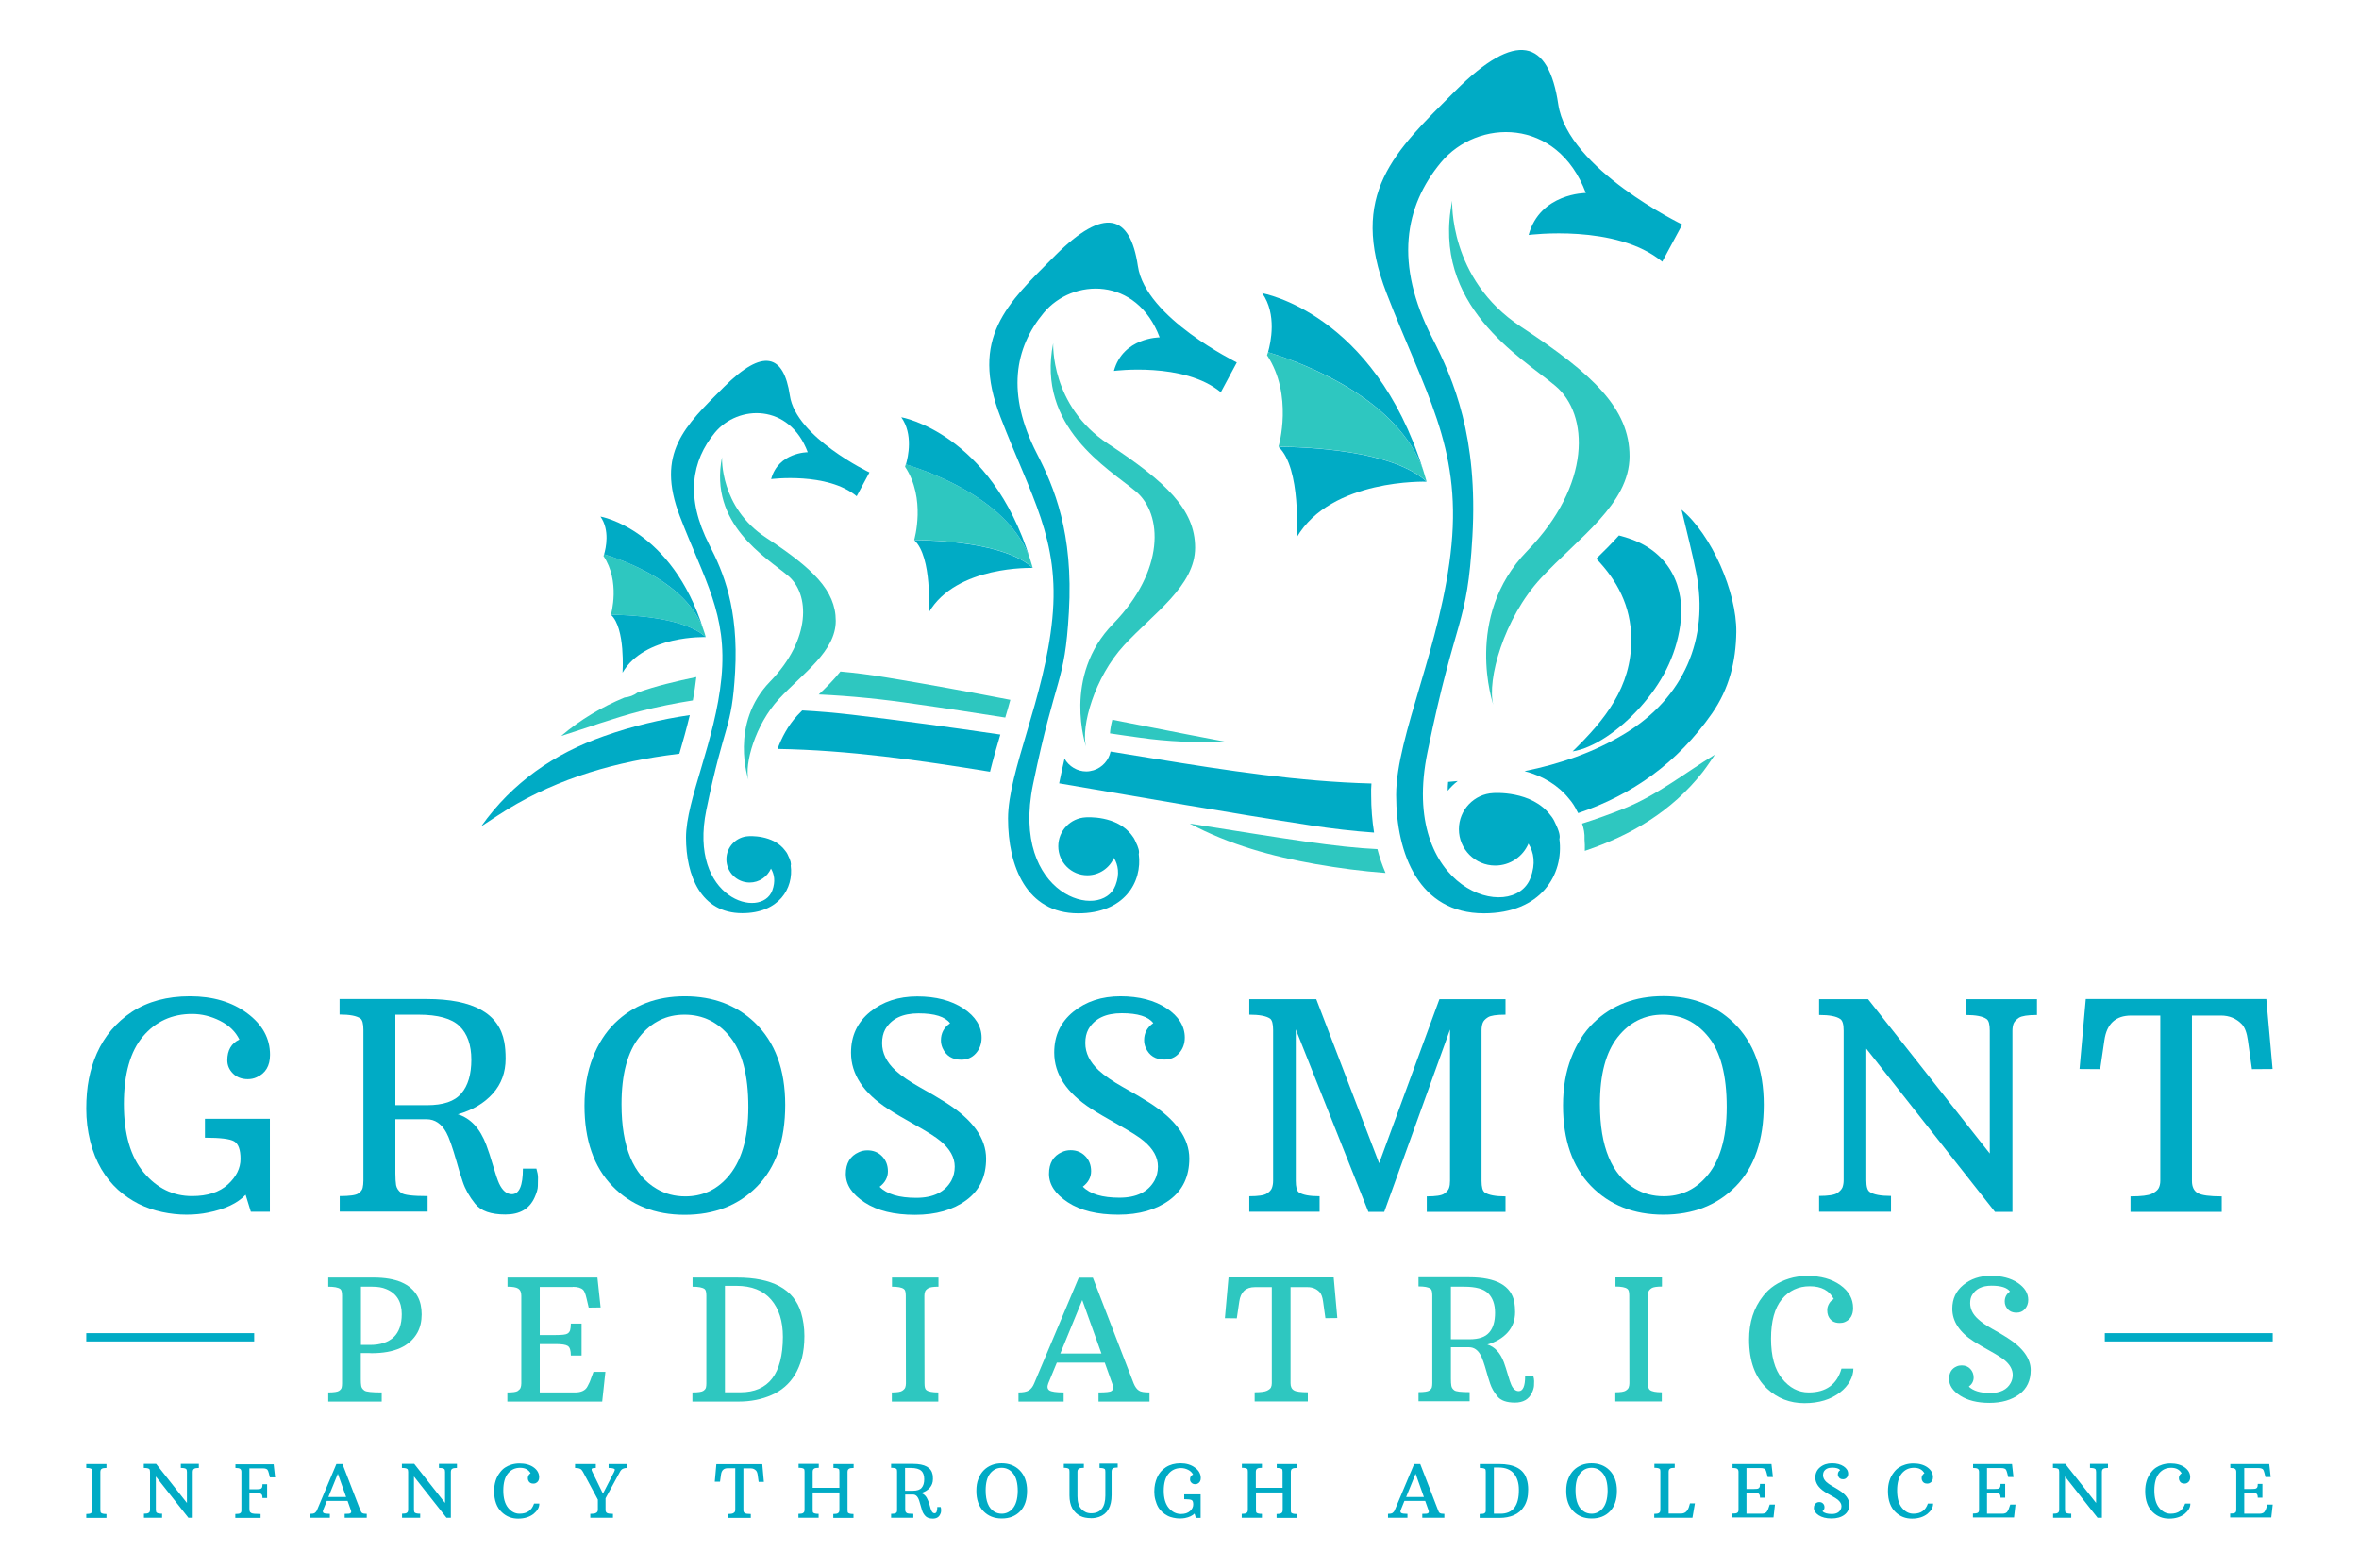 <svg xmlns="http://www.w3.org/2000/svg" xmlns:xlink="http://www.w3.org/1999/xlink" id="Layer_1" x="0px" y="0px" viewBox="0 0 1624.1 1080" style="enable-background:new 0 0 1624.1 1080;" xml:space="preserve"><style type="text/css">	.st0{fill:#00ABC5;}	.st1{fill:#2EC7C0;}</style><g>	<path class="st0" d="M1080.3,550.1c2.2,2.5,4.1,5.5,5.6,8.7c0,0,0.1,0.1,0.1,0.1c0.1,0.3,0.3,0.6,0.5,1  c37.1-12.5,68.4-34.5,92.2-68.7c11.8-17,16.4-35.6,16.7-56c0.3-27.4-17-67-37.7-84.2c3.6,15.3,7.3,29.3,10.1,43.5  c9,45.5-8.8,85.8-48.4,110.2c-21.8,13.4-45.4,21.3-69.8,26.3C1062.3,534.3,1073,540.9,1080.3,550.1z"></path>	<path class="st0" d="M944.2,539.5c-50.1-1.3-99.8-9-149.5-17.1c-10-1.6-20.1-3.3-30.1-4.9c-1.2,5.9-5.6,11-11.7,12.9  c-1.7,0.5-3.4,0.8-5,0.8c-6.2,0-11.9-3.4-15-8.8c-1.2,5.1-2.4,10.7-3.7,17c57.8,9.8,115.6,20.1,173.6,29  c14.4,2.2,28.8,3.9,43.2,4.9c-1.3-8.1-2-16.7-2-25.8C943.9,544.8,944,542.2,944.2,539.5z"></path>	<path class="st0" d="M586.2,492.1c-11.3-1.3-22.6-2.3-33.9-2.9c-1.2,1.2-2.4,2.4-3.5,3.6c-6.3,6.8-10.7,15.3-13.5,22.9  c49,0.8,97.7,7.8,146.3,15.7c2-8.1,4.4-16.6,7.1-25.6C654.6,500.8,620.4,496.1,586.2,492.1z"></path>	<path class="st0" d="M1003.6,537.8c-2.2,0.2-4.4,0.4-6.6,0.6c-0.2,2.1-0.3,4.1-0.3,6.1C998.8,542,1001.1,539.7,1003.6,537.8z"></path>	<path class="st0" d="M415.8,506.9c-34.2,12-63,31.8-84.5,62.1c3.8-2.5,7.6-4.9,11.3-7.4c35.3-23.2,74.5-35.5,116.1-41.4  c3-0.4,6-0.8,9-1.2c2.5-8.5,5-17.4,7.2-26.6C455,495.3,435.3,500,415.8,506.9z"></path>	<path class="st1" d="M458.8,470.9c-6.8,1.7-13.4,3.7-19.9,6c-2.6,2-5.7,3.1-8.9,3.4c-15.7,6.5-30.3,15.1-43.7,26.5  c18-5.7,35.8-12.2,54.1-17c12.2-3.1,24.4-5.6,36.6-7.5c1-5.3,1.8-10.7,2.4-16.1C472.6,467.6,465.7,469.1,458.8,470.9z"></path>	<path class="st1" d="M692.1,494.1c1.2-4,2.4-8.1,3.5-12.2c-28.5-5.5-57.1-10.8-85.8-15.5c-10.4-1.7-20.8-3.1-31.2-4  c-4.5,5.7-9.7,10.9-14.9,15.8c22.2,1,44.5,3.3,66.7,6.6C651.1,487.7,671.6,490.9,692.1,494.1z"></path>	<path class="st1" d="M843.5,510.7c-8.2-1.6-16.4-3.1-24.6-4.7c-17.7-3.4-35.4-6.9-53.1-10.4c-0.9,3.6-1.5,6.8-1.6,9.4  c6.8,1,13.5,2,20.3,2.9C803.9,510.7,823.6,511.5,843.5,510.7z"></path>	<path class="st1" d="M819.1,567.1c27.2,14.5,56.5,22.6,86.7,27.9c16,2.8,32,4.9,48.1,6.1c-2.2-5.1-4.1-10.6-5.6-16.4  C920.1,583.4,887.3,577.9,819.1,567.1z"></path>	<path class="st1" d="M1090.9,578c0.2,2.6,0.3,5.3,0.2,7.9c31.5-10.6,59.6-26.9,81.1-54.2c3.5-4.5,6.6-9.4,8.5-12.1  c-19.9,12.1-39.8,28-62.5,37.1c-9.5,3.8-19.1,7.3-29,10.4C1090.4,570.3,1091.1,574.1,1090.9,578z"></path>	<path class="st0" d="M1099,384.7c14.1,14.8,23.9,32.1,24.1,55.5c0.2,33-18.3,55.6-40.4,77.2c14.1-2.2,31.8-14,46.6-30.5  c14.5-16.2,24.4-34.6,27.5-56.4c3.8-26.8-7.8-49.6-33.2-59c-2.9-1.1-5.9-2-9-2.8C1109.7,374.1,1104.4,379.5,1099,384.7z"></path>	<path class="st0" d="M1073.6,577.7c0.6-1.8,0-5.2-3-11.2c0,0,0,0,0,0c-0.8-1.9-1.8-3.5-2.9-4.8c-13-17.7-39.6-15.6-39.6-15.6v0  c-13.2,0.6-23.7,11.6-23.7,24.9c0,13.8,11.2,25,25,25c10.3,0,19.1-6.2,22.9-15.1c3.7,6.1,5.1,13.8,1.4,23.6  c-11.8,31.5-90.7,9.2-70.9-86.7c19.7-95.9,27.3-85.5,30.9-148.4c3.9-68.3-12.8-107.8-27.6-136.6c-26.3-51.2-19.1-90.7,5.9-120.9  c25-30.2,80.1-31.5,99.8,21c0,0-31.5,0-39.4,28.9c0,0,60.4-7.9,92,18.4l13.8-25.6c0,0-78.8-38.1-85.4-82.8  c-6.6-44.7-28.9-51.2-70.9-9.2s-73.6,70.9-47.3,139.3c26.3,68.3,51.2,105.1,44.7,173.4c-6.6,68.3-38.1,131.4-38.1,172.1  s15.8,81.5,60.4,81.5C1061,628.9,1076.8,602.1,1073.6,577.7z"></path>	<path class="st1" d="M979.8,323.7c-17.4-48.8-80.9-73.1-106.8-81.2c-0.4,1.3-0.7,2.1-0.7,2.1c18.2,27.4,8.1,62.5,7.9,63  c18.2,0.1,78.3,2.1,102,24C981.4,329,980.6,326.3,979.8,323.7L979.8,323.7z"></path>	<path class="st0" d="M979.8,323.7C945.8,215.1,869,201.9,869,201.9c10.3,14.6,5.8,34.2,4,40.6C899,250.5,962.4,274.8,979.8,323.7z"></path>	<path class="st0" d="M880.2,307.7c15.8,14.5,12.5,62.4,12.5,62.4c23.6-40.7,89.5-38.4,89.5-38.4  C958.5,309.8,898.4,307.8,880.2,307.7C880.2,307.7,880.2,307.7,880.2,307.7z"></path>	<path class="st1" d="M999.8,138.2c-14.5,72.3,47.3,107.7,70.9,127.4c23.6,19.7,25,68.3-19.3,113.8  c-44.2,45.5-23.3,105.9-23.3,105.9c-4.5-16.8,7.1-59.4,32.7-87.1s61.1-51.1,61.1-84c0-32.8-25-56.5-74.9-89.3  C997.1,192,999.8,138.2,999.8,138.2z"></path>	<path class="st0" d="M783.4,183.2c-5.3-35.7-23.1-41-56.8-7.4c-33.6,33.6-58.9,56.8-37.8,111.4c21,54.7,41,84.1,35.7,138.7  S694,531.1,694,563.7c0,32.6,12.6,65.2,48.3,65.2c31.7,0,44.3-21.4,41.7-40.9c0.5-1.5,0-4.2-2.4-8.9c0,0,0-0.1,0-0.1  c-0.6-1.4-1.4-2.6-2.2-3.6c-10.3-14.3-31.8-12.6-31.8-12.6v0c-10.6,0.5-19,9.2-19,19.9c0,11,8.9,20,20,20c8.2,0,15.3-5,18.3-12  c2.9,4.8,4.1,11.1,1.1,18.9c-9.5,25.2-72.5,7.4-56.8-69.4c15.8-76.7,21.8-68.4,24.7-118.7c3.2-54.7-10.2-86.2-22.1-109.3  c-21-41-15.3-72.6,4.7-96.7c20-24.2,64.1-25.2,79.9,16.8c0,0-25.2,0-31.5,23.1c0,0,48.3-6.3,73.6,14.7l11-20.5  C851.7,249.5,788.6,219,783.4,183.2z"></path>	<path class="st1" d="M709.1,384.7L709.1,384.7c-13.9-39.1-64.7-58.5-85.5-65c-0.3,1.1-0.5,1.7-0.5,1.7c14.6,21.9,6.4,50,6.3,50.4  c14.5,0.1,62.7,1.7,81.6,19.2C710.4,388.9,709.8,386.8,709.1,384.7z"></path>	<path class="st0" d="M709.1,384.7c-27.2-86.8-88.6-97.4-88.6-97.4c8.3,11.7,4.7,27.4,3.2,32.5C644.4,326.2,695.2,345.6,709.1,384.7  z"></path>	<path class="st0" d="M711,391.1c-18.9-17.5-67.1-19.1-81.6-19.2c0,0,0,0,0,0c12.6,11.6,10,49.9,10,49.9  C658.3,389.2,711,391.1,711,391.1z"></path>	<path class="st1" d="M725.1,236.3c-11.6,57.8,37.8,86.2,56.8,102c18.9,15.8,20,54.7-15.4,91.1C731,465.7,747.7,514,747.7,514  c-3.6-13.4,5.7-47.5,26.2-69.7s48.9-40.9,48.9-67.2s-20-45.2-59.9-71.5S725.1,236.3,725.1,236.3z"></path>	<path class="st0" d="M543.8,272.4c-4.2-28.6-18.5-32.8-45.4-5.9c-26.9,26.9-47.1,45.4-30.3,89.1s32.8,67.3,28.6,111  c-4.2,43.7-24.4,84.1-24.4,110.1s10.1,52.1,38.7,52.1c25.3,0,35.5-17.1,33.4-32.8c0.4-1.2,0-3.4-1.9-7.1c0,0,0,0,0-0.1  c-0.5-1.1-1.1-2.1-1.8-2.9c-8.3-11.5-25.4-10.1-25.4-10.1v0c-8.5,0.4-15.2,7.4-15.2,15.9c0,8.8,7.2,16,16,16c6.6,0,12.2-4,14.7-9.6  c2.3,3.9,3.2,8.8,0.9,15.1c-7.6,20.2-58,5.9-45.4-55.5s17.5-54.7,19.8-95c2.5-43.7-8.2-69-17.7-87.4c-16.8-32.8-12.2-58,3.8-77.4  c16-19.3,51.3-20.2,63.9,13.5c0,0-20.2,0-25.2,18.5c0,0,38.7-5,58.9,11.8l8.8-16.4C598.4,325.3,548,301,543.8,272.4z"></path>	<path class="st1" d="M484.3,433.6L484.3,433.6c-11.1-31.3-51.8-46.8-68.4-52c-0.3,0.9-0.4,1.3-0.4,1.3c11.7,17.5,5.2,40,5.1,40.4  c11.6,0.1,50.1,1.4,65.3,15.4C485.4,436.9,484.9,435.2,484.3,433.6z"></path>	<path class="st0" d="M484.3,433.6c-21.8-69.5-70.9-77.9-70.9-77.9c6.6,9.4,3.7,21.9,2.5,26C432.6,386.8,473.2,402.3,484.3,433.6z"></path>	<path class="st0" d="M485.9,438.7c-15.2-14-53.6-15.3-65.3-15.4c0,0,0,0,0,0c10.1,9.2,8,39.9,8,39.9  C443.7,437.2,485.9,438.7,485.9,438.7z"></path>	<path class="st1" d="M497.1,314.8c-9.2,46.2,30.3,68.9,45.4,81.6c15.1,12.6,16,43.7-12.3,72.9c-28.3,29.1-14.9,67.7-14.9,67.7  c-2.9-10.8,4.6-38,21-55.7c16.4-17.7,39.1-32.7,39.1-53.8c0-21-16-36.2-47.9-57.2C495.4,349.3,497.1,314.8,497.1,314.8z"></path>	<path class="st0" d="M59.4,1010.8c1.7,0,2.9,0.2,3.6,0.7c0.4,0.3,0.6,0.9,0.6,2l0,26.2c0,0.5-0.1,0.9-0.2,1.3  c-0.1,0.3-0.4,0.7-0.9,1c-0.5,0.3-1.5,0.5-3.1,0.5v2.7h13.9v-2.7c-1.7,0-2.9-0.2-3.6-0.7c-0.4-0.3-0.6-0.9-0.6-2l0-26.2  c0-0.5,0.1-0.9,0.2-1.3s0.4-0.7,0.9-1c0.5-0.3,1.5-0.5,3.1-0.5v-2.7H59.4V1010.8z"></path>	<path class="st0" d="M124.5,1010.8c1.8,0,3,0.2,3.6,0.7c0.4,0.3,0.6,0.9,0.6,2v21.4l-21.2-26.9H99v2.8c1.8,0,3,0.2,3.7,0.7  c0.4,0.3,0.6,1,0.6,2v26c0,0.5-0.1,0.9-0.2,1.3c-0.1,0.4-0.4,0.7-0.9,1c-0.5,0.3-1.5,0.5-3.1,0.5v2.8h12.5v-2.8  c-1.8,0-3-0.2-3.7-0.7c-0.4-0.3-0.6-1-0.6-2v-22.9l22.4,28.4h3v-31.5c0-0.5,0.1-0.9,0.2-1.3c0.1-0.4,0.4-0.7,0.9-1  c0.5-0.3,1.5-0.5,3.1-0.5v-2.8h-12.4V1010.8z"></path>	<path class="st0" d="M162.1,1008.1v2.7c1.5,0,2.6,0.2,3.2,0.6c0.6,0.4,0.9,1.1,0.9,2.1v26.2c0,0.5,0,0.9-0.1,1.3  c-0.1,0.3-0.3,0.7-0.8,1c-0.4,0.3-1.5,0.5-3.3,0.5v2.7h17.4v-2.7c-3.5,0-5.6-0.2-6.3-0.6c-0.7-0.4-1.1-0.8-1.2-1.3  c-0.1-0.5-0.2-1.2-0.2-2v-10.5h4.5c1.8,0,3,0.2,3.6,0.6c0.6,0.4,0.9,1.3,0.9,2.8h3.2v-9.5h-3.2c0,0.9-0.1,1.5-0.2,2  c-0.2,0.5-0.4,0.8-0.9,1.1s-1.6,0.4-3.4,0.4h-4.5v-14.4h9.3c1.4,0,2.5,0.3,3.1,0.9c0.3,0.3,0.7,1.2,1,2.5l0.7,2.8l3.6,0l-1-9H162.1  z"></path>	<path class="st0" d="M248,1039.7l-12.2-31.6h-4.2l-13.3,31.6c-0.4,1-0.9,1.6-1.6,2.1c-0.7,0.4-1.7,0.6-3.1,0.6v2.7h13.5v-2.7  c-2.2,0-3.7-0.2-4.3-0.6c-0.6-0.4-0.7-1.1-0.3-2.1l2.5-6.2h14.3l2.2,6.2c0.2,0.5,0.3,0.9,0.3,1.3s-0.2,0.7-0.6,1  c-0.4,0.3-1.7,0.4-3.9,0.4v2.7h15.2v-2.7c-1.6,0-2.6-0.2-3.2-0.6S248.5,1040.7,248,1039.7z M226.1,1030.8l6.5-16l5.7,16H226.1z"></path>	<path class="st0" d="M302.2,1010.8c1.8,0,3,0.2,3.6,0.7c0.4,0.3,0.6,0.9,0.6,2v21.4l-21.2-26.9h-8.5v2.8c1.8,0,3,0.2,3.7,0.7  c0.4,0.3,0.6,1,0.6,2v26c0,0.5-0.1,0.9-0.2,1.3c-0.1,0.4-0.4,0.7-0.9,1c-0.5,0.3-1.5,0.5-3.1,0.5v2.8h12.5v-2.8  c-1.8,0-3-0.2-3.7-0.7c-0.4-0.3-0.6-1-0.6-2v-22.9l22.4,28.4h3v-31.5c0-0.5,0.1-0.9,0.2-1.3c0.1-0.4,0.4-0.7,0.9-1  c0.5-0.3,1.5-0.5,3.1-0.5v-2.8h-12.4V1010.8z"></path>	<path class="st0" d="M357.7,1042.3c-3.1,0-5.7-1.4-7.9-4.1c-2.2-2.7-3.3-6.7-3.3-11.9c0-5.2,1.1-9.1,3.2-11.7  c2.2-2.6,4.9-3.9,8.4-3.9c3.4,0,5.8,1.3,7.2,3.8c-0.6,0.3-1.1,0.8-1.4,1.4s-0.5,1.2-0.5,1.9c0,0.6,0.1,1.2,0.3,1.6  c0.6,1.5,1.8,2.2,3.5,2.2c0.6,0,1.1-0.1,1.6-0.3c1.6-0.7,2.4-2.1,2.4-4.1c0-2.7-1.3-5-3.8-6.8c-2.5-1.8-5.8-2.7-9.8-2.7  c-2,0-3.8,0.3-5.5,0.8c-3.3,1-5.9,2.7-7.8,5.3c-2.8,3.5-4.1,7.8-4.1,13c0,6.4,1.8,11.3,5.4,14.6c3.1,2.9,6.8,4.3,11.1,4.3  s7.9-1.1,10.7-3.3c1.2-1,2.2-2.1,2.9-3.3c0.7-1.2,1-2.5,1-3.8h-3.6C366.1,1040,362.9,1042.3,357.7,1042.3z"></path>	<path class="st0" d="M419,1010.8c2.2,0,3.5,0.3,4.1,0.8c0.3,0.3,0.2,0.9-0.3,1.9l-7.7,15l-7.3-15c-0.5-1-0.6-1.7-0.4-2.1  s1.2-0.6,2.8-0.6v-2.7h-14.3v2.7c1.5,0,2.7,0.2,3.7,0.7c0.6,0.3,1.1,0.9,1.7,1.9l10.3,19.2l0,7c0,0.5-0.1,0.9-0.3,1.3  s-0.6,0.7-1.2,1c-0.6,0.3-1.8,0.5-3.7,0.5v2.7H422v-2.7c-2.1,0-3.4-0.2-4.1-0.6c-0.7-0.4-1-1.1-1-2.1v-8l9.9-18.2  c0.5-1,1.2-1.7,2-2.1c0.8-0.4,1.8-0.6,3-0.6v-2.7H419V1010.8z"></path>	<path class="st0" d="M493.2,1008.1l-1.1,12.2l3.6,0l0.7-5c0.4-2.9,1.9-4.3,4.7-4.3h5.1v28.7c0,0.5-0.1,0.9-0.3,1.3  c-0.2,0.3-0.6,0.7-1.2,1c-0.6,0.3-1.8,0.5-3.7,0.5v2.7h15.9v-2.7c-2.1,0-3.4-0.2-4.1-0.6c-0.7-0.4-1-1.1-1-2.1v-28.7h5.1  c1.4,0,2.6,0.5,3.6,1.5c0.5,0.6,0.9,1.5,1.1,2.8l0.7,5l3.6,0l-1.1-12.2H493.2z"></path>	<path class="st0" d="M573.8,1010.8c1.7,0,2.9,0.2,3.6,0.7c0.4,0.3,0.5,0.9,0.5,2v11h-18.4v-11c0-0.5,0.1-0.9,0.2-1.3  c0.1-0.3,0.4-0.7,0.9-1c0.5-0.3,1.5-0.5,3.1-0.5v-2.7h-13.9v2.7c1.7,0,2.9,0.2,3.6,0.7c0.4,0.3,0.5,0.9,0.5,2l0,26.2  c0,0.5-0.1,0.9-0.2,1.3c-0.1,0.3-0.4,0.7-0.9,1c-0.5,0.3-1.5,0.5-3.1,0.5v2.7h13.9v-2.7c-1.7,0-2.9-0.2-3.6-0.7  c-0.4-0.3-0.5-0.9-0.5-2l0-12h18.4l0,12c0,0.5-0.1,0.9-0.2,1.3c-0.1,0.3-0.4,0.7-0.9,1c-0.5,0.3-1.5,0.5-3.1,0.5v2.7h13.9v-2.7  c-1.7,0-2.9-0.2-3.6-0.7c-0.4-0.3-0.5-0.9-0.5-2l0-26.2c0-0.5,0.1-0.9,0.2-1.3c0.1-0.3,0.4-0.7,0.9-1c0.5-0.3,1.5-0.5,3.1-0.5v-2.7  h-13.9V1010.8z"></path>	<path class="st0" d="M645.3,1037.6c0,3-0.6,4.4-1.9,4.4c-0.9,0-1.6-0.6-2.2-1.9c-0.3-0.6-0.6-1.6-1-3.1c-0.4-1.5-0.8-2.7-1.2-3.6  c-1.1-2.9-2.7-4.7-5-5.3c2.6-0.7,4.6-1.9,6.1-3.6c1.5-1.7,2.2-3.7,2.2-6.1c0-1.1-0.1-2.1-0.2-2.9c-0.9-5-5.4-7.5-13.5-7.5h-15.1  v2.7c1.7,0,2.9,0.2,3.6,0.7c0.4,0.3,0.5,0.9,0.5,2v26.2c0,0.5,0,0.9-0.1,1.3c-0.1,0.3-0.3,0.7-0.8,1c-0.4,0.3-1.5,0.5-3.2,0.5v2.7  h15.3v-2.7c-2.6,0-4.1-0.2-4.6-0.6c-0.5-0.4-0.8-0.8-0.9-1.3c-0.1-0.5-0.1-1.2-0.1-2v-9.4h5.4c1.4,0,2.6,0.8,3.4,2.3  c0.5,0.8,1.1,2.5,1.8,5.2c0.3,1,0.6,2.1,1,3.4c0.4,1.3,1.1,2.6,2.2,3.8c1,1.2,2.8,1.9,5.2,1.9c2.5,0,4.2-1,5.1-3  c0.4-0.8,0.6-1.5,0.6-2c0-0.5,0-1,0-1.4s-0.1-1-0.3-1.6H645.3z M628.6,1026.5h-5.5v-15.7h4c3.4,0,5.8,0.7,7.2,2  c1.4,1.3,2,3.3,2,5.8c0,2.6-0.6,4.5-1.8,5.9C633.4,1025.8,631.4,1026.5,628.6,1026.5z"></path>	<path class="st0" d="M689.6,1007.6c-4.9,0-9,1.6-12.2,4.7c-1.6,1.6-2.9,3.6-3.8,6c-1,2.4-1.4,5.2-1.4,8.3c0,6,1.6,10.6,4.9,14  c3.2,3.3,7.4,5,12.6,5c5.2,0,9.4-1.6,12.6-4.9c3.2-3.3,4.8-8,4.8-14.2c0-6.1-1.8-10.9-5.3-14.3  C698.6,1009.1,694.5,1007.6,689.6,1007.6z M696.9,1039.1c-2,2.1-4.4,3.2-7.2,3.2c-1.8,0-3.5-0.4-5-1.3c-4.1-2.4-6.1-7.3-6.1-14.7  c0-5.2,1-9.1,3.1-11.7c2.1-2.6,4.7-3.9,7.9-3.9c3.2,0,5.8,1.3,7.9,3.9c2.1,2.6,3.2,6.6,3.2,12.2  C700.6,1032.3,699.4,1036.4,696.9,1039.1z"></path>	<path class="st0" d="M756.9,1010.8c1.7,0,2.9,0.2,3.6,0.7c0.4,0.3,0.5,0.9,0.5,2v16.3c0,8.1-3.3,12.2-9.8,12.2  c-2.7,0-4.9-1-6.7-2.9c-1.8-1.9-2.7-4.8-2.7-8.8v-16.8c0-0.5,0.1-0.9,0.2-1.3c0.1-0.3,0.5-0.7,1-1c0.5-0.3,1.6-0.5,3.2-0.5v-2.7  h-13.8v2.7c1.6,0,2.7,0.2,3.4,0.7c0.4,0.3,0.5,0.9,0.5,2v16.3c0,3.7,0.7,6.7,2,9c1.4,2.3,3.2,4.1,5.5,5.2c1.1,0.5,2.1,0.9,3.3,1.1  c1.1,0.2,2.6,0.4,4.3,0.4c1.7,0,3.5-0.3,5.3-0.9c5.7-2,8.6-7,8.6-15.1l0-16.1c0-0.5,0.1-0.9,0.2-1.3s0.4-0.7,0.9-1  c0.5-0.3,1.5-0.5,3.1-0.5v-2.7h-12.5V1010.8z"></path>	<path class="st0" d="M819.3,1018.7c0,0.9,0.3,1.6,1,2.3c0.7,0.7,1.5,1,2.6,1c0.5,0,1.1-0.1,1.5-0.3c1.5-0.7,2.3-2,2.3-3.9  c0-2.8-1.3-5.3-4-7.2c-2.6-2-6-3-9.9-3c-4,0-7.3,0.9-10.1,2.7s-4.8,4.2-6.1,7.2c-0.6,1.4-1.1,2.9-1.4,4.4c-0.3,1.5-0.5,3.3-0.5,5.2  c0,1.9,0.2,3.8,0.7,5.6c0.5,1.8,1.1,3.5,1.9,4.9c0.8,1.4,1.8,2.6,2.9,3.6c1.1,1,2.3,1.8,3.6,2.5s2.7,1.1,4.1,1.4  c1.4,0.3,2.8,0.5,4.2,0.5s2.6-0.1,3.7-0.3c3-0.6,5.1-1.6,6.6-3.1l0.9,3h3.3v-16.2h-11.3v3.3c2.6,0,4.3,0.2,5.1,0.6s1.1,1.4,1.1,3.1  c0,1.6-0.7,3.1-2.2,4.5c-1.5,1.3-3.5,2-6.2,2c-3.3,0-6.1-1.4-8.4-4.1c-2.3-2.7-3.5-6.7-3.5-11.9c0-5.2,1.1-9.1,3.3-11.7  c2.2-2.6,5.1-3.9,8.6-3.9c1.7,0,3.3,0.4,4.9,1.2c1.6,0.8,2.7,1.9,3.4,3.3C820,1015.8,819.3,1017,819.3,1018.7z"></path>	<path class="st0" d="M878.9,1010.8c1.7,0,2.9,0.2,3.6,0.7c0.4,0.3,0.5,0.9,0.5,2v11h-18.4v-11c0-0.5,0.1-0.9,0.2-1.3  c0.1-0.3,0.4-0.7,0.9-1c0.5-0.3,1.5-0.5,3.1-0.5v-2.7H855v2.7c1.7,0,2.9,0.2,3.6,0.7c0.4,0.3,0.5,0.9,0.5,2l0,26.2  c0,0.5-0.1,0.9-0.2,1.3c-0.1,0.3-0.4,0.7-0.9,1c-0.5,0.3-1.5,0.5-3.1,0.5v2.7h13.9v-2.7c-1.7,0-2.9-0.2-3.6-0.7  c-0.4-0.3-0.5-0.9-0.5-2l0-12h18.4l0,12c0,0.5-0.1,0.9-0.2,1.3s-0.4,0.7-0.9,1c-0.5,0.3-1.5,0.5-3.1,0.5v2.7h13.9v-2.7  c-1.7,0-2.9-0.2-3.6-0.7c-0.4-0.3-0.5-0.9-0.5-2l0-26.2c0-0.5,0.1-0.9,0.2-1.3s0.4-0.7,0.9-1c0.5-0.3,1.5-0.5,3.1-0.5v-2.7h-13.9  V1010.8z"></path>	<path class="st0" d="M990,1039.7l-12.2-31.6h-4.2l-13.3,31.6c-0.4,1-0.9,1.6-1.6,2.1c-0.7,0.4-1.7,0.6-3.1,0.6v2.7H969v-2.7  c-2.2,0-3.7-0.2-4.3-0.6c-0.6-0.4-0.7-1.1-0.3-2.1l2.5-6.2h14.3l2.2,6.2c0.2,0.5,0.3,0.9,0.3,1.3s-0.2,0.7-0.6,1s-1.7,0.4-3.9,0.4  v2.7h15.2v-2.7c-1.6,0-2.6-0.2-3.2-0.6S990.4,1040.7,990,1039.7z M968.1,1030.8l6.5-16l5.7,16H968.1z"></path>	<path class="st0" d="M1032,1008.1h-13.2v2.7c1.7,0,2.9,0.2,3.6,0.7c0.4,0.3,0.5,0.9,0.5,2v26.2c0,0.5,0,0.9-0.1,1.3  c-0.1,0.3-0.3,0.7-0.8,1c-0.4,0.3-1.5,0.5-3.3,0.5v2.7h13.7c3.6,0,6.9-0.6,9.9-1.9c3-1.3,5.3-3.3,7-6.1c0.9-1.4,1.6-3.1,2.1-5  c0.5-1.9,0.7-4.1,0.7-6.6s-0.3-4.8-1-7C1049,1011.6,1042.7,1008.1,1032,1008.1z M1033.1,1042.3h-4.6v-31.8h3.3  c4.6,0,8.1,1.4,10.4,4.1s3.5,6.5,3.5,11.2C1045.8,1036.8,1041.5,1042.3,1033.1,1042.3z"></path>	<path class="st0" d="M1095.7,1007.6c-4.9,0-9,1.6-12.2,4.7c-1.6,1.6-2.9,3.6-3.8,6c-1,2.4-1.4,5.2-1.4,8.3c0,6,1.6,10.6,4.9,14  c3.2,3.3,7.4,5,12.6,5c5.2,0,9.4-1.6,12.6-4.9c3.2-3.3,4.8-8,4.8-14.2c0-6.1-1.8-10.9-5.3-14.3  C1104.7,1009.1,1100.6,1007.6,1095.7,1007.6z M1103,1039.1c-2,2.1-4.4,3.2-7.2,3.2c-1.8,0-3.5-0.4-5-1.3c-4.1-2.4-6.1-7.3-6.1-14.7  c0-5.2,1-9.1,3.1-11.7c2.1-2.6,4.7-3.9,7.9-3.9c3.2,0,5.8,1.3,7.9,3.9c2.1,2.6,3.2,6.6,3.2,12.2  C1106.7,1032.3,1105.5,1036.4,1103,1039.1z"></path>	<path class="st0" d="M1162.7,1037.9c-1,2.9-2.8,4.3-5.4,4.3h-8.5v-28.7c0-0.5,0.1-0.9,0.2-1.3s0.4-0.7,0.9-1  c0.5-0.3,1.5-0.5,3.1-0.5v-2.7H1139v2.7c1.7,0,2.9,0.2,3.6,0.7c0.4,0.3,0.5,0.9,0.5,2l0,26.2c0,0.5-0.1,0.9-0.2,1.3s-0.4,0.7-0.9,1  c-0.5,0.3-1.5,0.5-3.1,0.5v2.7h26.3l1.7-9.9l-3.4,0L1162.7,1037.9z"></path>	<path class="st0" d="M1217.3,1039.2c-0.2,0.4-0.4,0.8-0.6,1.2c-0.6,1.3-1.9,1.9-3.8,1.9h-10.5v-14.4h4.8c1.8,0,3,0.2,3.6,0.6  s0.9,1.3,0.9,2.8h3.2v-9.5h-3.2c0,0.9-0.1,1.5-0.2,2c-0.2,0.5-0.4,0.8-0.9,1.1s-1.6,0.4-3.4,0.4h-4.8v-14.4h9.8  c1.4,0,2.5,0.3,3.1,0.9c0.3,0.3,0.7,1.2,1,2.5l0.7,2.8l3.6,0l-1-9h-26.8v2.7c1.5,0,2.6,0.2,3.2,0.6c0.6,0.4,0.9,1.1,0.9,2.1v26.2  c0,0.5-0.1,0.9-0.2,1.2c-0.1,0.3-0.4,0.7-0.9,0.9c-0.5,0.3-1.5,0.4-3.1,0.4v2.7h28.3l1-8.9h-3.6L1217.3,1039.2z"></path>	<path class="st0" d="M1266.1,1026.1c-1.2-0.8-2.7-1.7-4.5-2.7c-1.8-1-3.2-2-4.2-2.9c-1.5-1.4-2.3-3-2.3-4.7c0-0.9,0.2-1.7,0.5-2.4  c1.1-1.9,3-2.8,5.8-2.8c2.8,0,4.6,0.6,5.5,1.7c-1.1,0.7-1.6,1.7-1.6,3c0,0.5,0.1,0.9,0.3,1.3c0.6,1.4,1.7,2,3.3,2  c1,0,1.9-0.4,2.5-1.1c0.7-0.7,1-1.6,1-2.7c0-2-1-3.7-3.1-5.1c-2.1-1.4-4.8-2.1-8-2.1c-3.3,0-6,0.9-8.2,2.7  c-2.2,1.8-3.3,4.2-3.3,7.1c0,3.7,2.1,7,6.4,9.8c1.2,0.8,2.8,1.7,4.8,2.8c2,1.1,3.5,2,4.3,2.7c1.6,1.4,2.5,2.8,2.5,4.4  c0,0.9-0.2,1.7-0.6,2.4c-1.1,2-3.1,3-6.1,3c-3,0-5.1-0.6-6.4-1.9c1-0.7,1.4-1.6,1.4-2.7c0-1.1-0.3-1.9-1-2.6s-1.5-1-2.6-1  c-0.5,0-1,0.1-1.5,0.3c-1.5,0.7-2.2,1.9-2.2,3.8c0,1.9,1.1,3.5,3.3,5c2.2,1.4,5.1,2.2,8.8,2.2c3.6,0,6.6-0.8,8.9-2.5  c2.3-1.7,3.4-4.1,3.4-7.2C1273.1,1032.3,1270.8,1029,1266.1,1026.1z"></path>	<path class="st0" d="M1317.3,1042.3c-3.1,0-5.7-1.4-7.9-4.1s-3.3-6.7-3.3-11.9c0-5.2,1.1-9.1,3.2-11.7c2.2-2.6,4.9-3.9,8.4-3.9  s5.8,1.3,7.2,3.8c-0.6,0.3-1.1,0.8-1.4,1.4c-0.4,0.6-0.5,1.2-0.5,1.9c0,0.6,0.1,1.2,0.3,1.6c0.6,1.5,1.8,2.2,3.5,2.2  c0.6,0,1.1-0.1,1.6-0.3c1.6-0.7,2.4-2.1,2.4-4.1c0-2.7-1.3-5-3.8-6.8c-2.5-1.8-5.8-2.7-9.8-2.7c-2,0-3.8,0.3-5.5,0.8  c-3.3,1-5.9,2.7-7.8,5.3c-2.8,3.5-4.1,7.8-4.1,13c0,6.4,1.8,11.3,5.4,14.6c3.1,2.9,6.8,4.3,11.1,4.3s7.9-1.1,10.7-3.3  c1.2-1,2.2-2.1,2.9-3.3c0.7-1.2,1-2.5,1-3.8h-3.6C1325.7,1040,1322.5,1042.3,1317.3,1042.3z"></path>	<path class="st0" d="M1382.9,1039.2c-0.2,0.4-0.4,0.8-0.6,1.2c-0.6,1.3-1.9,1.9-3.8,1.9h-10.5v-14.4h4.8c1.8,0,3,0.2,3.6,0.6  c0.6,0.4,0.9,1.3,0.9,2.8h3.2v-9.5h-3.2c0,0.9-0.1,1.5-0.2,2c-0.2,0.5-0.4,0.8-0.9,1.1s-1.6,0.4-3.4,0.4h-4.8v-14.4h9.8  c1.4,0,2.5,0.3,3.1,0.9c0.3,0.3,0.7,1.2,1,2.5l0.7,2.8l3.6,0l-1-9h-26.8v2.7c1.5,0,2.6,0.2,3.2,0.6c0.6,0.4,0.9,1.1,0.9,2.1v26.2  c0,0.5-0.1,0.9-0.2,1.2c-0.1,0.3-0.4,0.7-0.9,0.9s-1.5,0.4-3.1,0.4v2.7h28.3l1-8.9h-3.6L1382.9,1039.2z"></path>	<path class="st0" d="M1438.9,1010.8c1.8,0,3,0.2,3.6,0.7c0.4,0.3,0.6,0.9,0.6,2v21.4l-21.2-26.9h-8.5v2.8c1.8,0,3,0.2,3.7,0.7  c0.4,0.3,0.6,1,0.6,2v26c0,0.5-0.1,0.9-0.2,1.3c-0.1,0.4-0.4,0.7-0.9,1c-0.5,0.3-1.5,0.5-3.1,0.5v2.8h12.5v-2.8  c-1.8,0-3-0.2-3.7-0.7c-0.4-0.3-0.6-1-0.6-2v-22.9l22.4,28.4h3v-31.5c0-0.5,0.1-0.9,0.2-1.3c0.1-0.4,0.4-0.7,0.9-1  c0.5-0.3,1.5-0.5,3.1-0.5v-2.8h-12.4V1010.8z"></path>	<path class="st0" d="M1494.4,1042.3c-3.1,0-5.7-1.4-7.9-4.1c-2.2-2.7-3.3-6.7-3.3-11.9c0-5.2,1.1-9.1,3.2-11.7  c2.2-2.6,4.9-3.9,8.4-3.9c3.4,0,5.8,1.3,7.2,3.8c-0.6,0.3-1.1,0.8-1.4,1.4c-0.4,0.6-0.5,1.2-0.5,1.9c0,0.6,0.1,1.2,0.3,1.6  c0.6,1.5,1.8,2.2,3.5,2.2c0.6,0,1.1-0.1,1.6-0.3c1.6-0.7,2.4-2.1,2.4-4.1c0-2.7-1.3-5-3.8-6.8c-2.5-1.8-5.8-2.7-9.8-2.7  c-2,0-3.8,0.3-5.5,0.8c-3.3,1-5.9,2.7-7.8,5.3c-2.8,3.5-4.1,7.8-4.1,13c0,6.4,1.8,11.3,5.4,14.6c3.1,2.9,6.8,4.3,11.1,4.3  s7.9-1.1,10.7-3.3c1.2-1,2.2-2.1,2.9-3.3c0.7-1.2,1-2.5,1-3.8h-3.6C1502.8,1040,1499.6,1042.3,1494.4,1042.3z"></path>	<path class="st0" d="M1560,1039.2c-0.2,0.4-0.4,0.8-0.6,1.2c-0.6,1.3-1.9,1.9-3.8,1.9h-10.5v-14.4h4.8c1.8,0,3,0.2,3.6,0.6  c0.6,0.4,0.9,1.3,0.9,2.8h3.2v-9.5h-3.2c0,0.9-0.1,1.5-0.2,2c-0.2,0.5-0.4,0.8-0.9,1.1s-1.6,0.4-3.4,0.4h-4.8v-14.4h9.8  c1.4,0,2.5,0.3,3.1,0.9c0.3,0.3,0.7,1.2,1,2.5l0.7,2.8l3.6,0l-1-9h-26.8v2.7c1.5,0,2.6,0.2,3.2,0.6c0.6,0.4,0.9,1.1,0.9,2.1v26.2  c0,0.5-0.1,0.9-0.2,1.2c-0.1,0.3-0.4,0.7-0.9,0.9c-0.5,0.3-1.5,0.4-3.1,0.4v2.7h28.3l1-8.9h-3.6L1560,1039.2z"></path>	<path class="st0" d="M69.7,804.9c3.3,5.6,7.1,10.3,11.5,14.3c4.4,4,9.2,7.2,14.3,9.8c5.1,2.5,10.5,4.4,16.2,5.6  c5.6,1.2,11.2,1.8,16.7,1.8c5.5,0,10.4-0.5,14.7-1.4c11.7-2.3,20.4-6.4,26-12.3l3.6,11.7h13.1v-64h-44.7v13  c10.5,0,17.2,0.8,20.1,2.5c2.9,1.7,4.4,5.7,4.4,12.1c0,6.4-2.9,12.3-8.7,17.6c-5.8,5.3-14,8-24.7,8c-13,0-24.1-5.4-33.2-16.2  c-9.1-10.8-13.7-26.5-13.7-47.2c0-20.7,4.4-36.2,13.1-46.5c8.8-10.4,20.1-15.5,33.9-15.5c6.6,0,13,1.6,19.2,4.7  c6.3,3.2,10.7,7.5,13.3,12.9c-5.5,2.6-8.3,7.4-8.3,14.3c0,3.5,1.3,6.5,3.9,9.1c2.6,2.6,6,3.9,10.2,3.9c2.1,0,4.2-0.4,6.1-1.3  c6.1-2.7,9.2-7.8,9.2-15.5c0-11.3-5.2-20.8-15.7-28.6c-10.5-7.8-23.6-11.7-39.4-11.7c-15.8,0-29,3.6-39.9,10.7  C80,703.9,72,713.4,66.7,725.3c-2.5,5.6-4.3,11.5-5.5,17.6c-1.2,6.1-1.8,13-1.8,20.6c0,7.6,0.9,15,2.7,22.3  C63.9,793,66.5,799.4,69.7,804.9z"></path>	<path class="st0" d="M368,824.7c1.5-3.3,2.3-6,2.3-8.1c0.1-2.1,0.1-4,0.1-5.7c0-1.8-0.4-3.8-1.1-6.2H360c0,11.7-2.5,17.6-7.6,17.6  c-3.6,0-6.5-2.5-8.8-7.4c-1-2.2-2.4-6.3-4.1-12.1c-1.7-5.9-3.3-10.6-4.7-14.4c-4.3-11.4-10.8-18.4-19.6-21.1  c10.2-2.9,18.2-7.7,24.1-14.3c5.9-6.6,8.8-14.6,8.8-24c0-4.4-0.3-8.2-0.9-11.4c-3.6-19.8-21.4-29.7-53.4-29.7h-60v10.7  c6.9,0,11.7,0.9,14.3,2.7c1.4,1,2.1,3.7,2.1,7.9v103.7c0,2-0.2,3.6-0.5,5c-0.3,1.4-1.3,2.7-3,3.9c-1.7,1.2-6,1.8-12.8,1.8v10.7  h60.5v-10.7c-10.2,0-16.2-0.7-18.2-2.2c-2-1.5-3.1-3.3-3.5-5.3c-0.3-2-0.5-4.7-0.5-8v-37.4h21.5c5.7,0,10.3,3.1,13.6,9.2  c1.8,3.2,4.2,10,7.2,20.5c1,3.8,2.4,8.3,4.1,13.4c1.7,5.1,4.5,10.1,8.5,15.1c4,5,10.9,7.4,20.8,7.4S364.4,832.5,368,824.7z   M294,761h-21.8v-62.3H288c13.5,0,23,2.6,28.4,7.9c5.4,5.3,8.1,13,8.1,23.1c0,10.1-2.3,17.9-6.9,23.2C313,758.4,305.1,761,294,761z  "></path>	<path class="st0" d="M540.6,760.8c0-24.4-7-43.2-20.9-56.6C507.1,692.1,491,686,471.5,686s-35.6,6.2-48.2,18.5  c-6.4,6.3-11.5,14.2-15.2,23.8c-3.8,9.6-5.7,20.6-5.7,33c0,23.7,6.4,42.2,19.2,55.4c12.8,13.2,29.4,19.8,49.8,19.8  c20.4,0,37.1-6.5,49.9-19.6C534.2,803.8,540.6,785.1,540.6,760.8z M500.5,811.1c-7.7,8.5-17.3,12.7-28.7,12.7  c-7.2,0-13.8-1.7-19.7-5.2c-16.1-9.4-24.2-28.8-24.2-58.3c0-20.5,4.1-35.9,12.3-46.2c8.2-10.3,18.5-15.4,31.1-15.4  c12.6,0,23.1,5.1,31.4,15.4c8.3,10.3,12.5,26.3,12.5,48.2C515.2,784.1,510.3,800.4,500.5,811.1z"></path>	<path class="st0" d="M651.3,759.3c-4.9-3.1-10.9-6.7-18-10.6c-7.1-4-12.7-7.8-16.8-11.6c-6.1-5.7-9.2-11.9-9.2-18.8  c0-3.7,0.7-6.8,2.1-9.4c4.2-7.4,11.9-11.1,23-11.1c11.1,0,18.3,2.3,21.7,6.8c-4.2,2.9-6.3,6.8-6.3,11.8c0,1.8,0.4,3.6,1.1,5.2  c2.4,5.4,6.7,8.1,12.9,8.1c4,0,7.4-1.4,10-4.3c2.6-2.9,4-6.5,4-10.8c0-7.9-4.2-14.7-12.5-20.2c-8.3-5.5-18.9-8.3-31.8-8.3  c-12.9,0-23.8,3.6-32.5,10.7c-8.8,7.2-13.1,16.5-13.1,28.1c0,14.8,8.5,27.7,25.5,38.7c4.6,3,11,6.7,19,11.2  c8,4.5,13.8,8.1,17.1,10.9c6.5,5.4,9.8,11.3,9.8,17.6c0,3.6-0.8,6.8-2.3,9.6c-4.4,7.9-12.4,11.9-24.2,11.9  c-11.8,0-20.2-2.5-25.2-7.6c3.8-2.9,5.7-6.5,5.7-10.6c0-4.2-1.3-7.6-4-10.4c-2.6-2.7-6-4.1-10.1-4.1c-2.1,0-4.1,0.4-6,1.3  c-5.9,2.6-8.9,7.6-8.9,15c0,7.4,4.3,13.9,13,19.6c8.7,5.7,20.3,8.5,34.7,8.5c14.4,0,26.2-3.4,35.3-10.1  c9.1-6.7,13.6-16.2,13.6-28.6C678.9,783.8,669.7,771,651.3,759.3z"></path>	<path class="st0" d="M751.2,806.5c0-4.2-1.3-7.6-4-10.4c-2.6-2.7-6-4.1-10.1-4.1c-2.1,0-4.1,0.4-6,1.3c-5.9,2.6-8.9,7.6-8.9,15  c0,7.4,4.3,13.9,13,19.6c8.7,5.7,20.3,8.5,34.7,8.5s26.2-3.4,35.3-10.1c9.1-6.7,13.6-16.2,13.6-28.6c0-13.9-9.2-26.8-27.6-38.5  c-4.9-3.1-10.9-6.7-18-10.6c-7.1-4-12.7-7.8-16.8-11.6c-6.1-5.7-9.2-11.9-9.2-18.8c0-3.7,0.7-6.8,2.1-9.4  c4.2-7.4,11.9-11.1,23-11.1c11.1,0,18.3,2.3,21.7,6.8c-4.2,2.9-6.3,6.8-6.3,11.8c0,1.8,0.4,3.6,1.1,5.2c2.4,5.4,6.7,8.1,12.9,8.1  c4,0,7.4-1.4,10-4.3c2.6-2.9,4-6.5,4-10.8c0-7.9-4.2-14.7-12.5-20.2c-8.3-5.5-18.9-8.3-31.8-8.3s-23.8,3.6-32.5,10.7  c-8.8,7.2-13.1,16.5-13.1,28.1c0,14.8,8.5,27.7,25.5,38.7c4.6,3,11,6.7,19,11.2c8,4.5,13.8,8.1,17.1,10.9  c6.5,5.4,9.8,11.3,9.8,17.6c0,3.6-0.8,6.8-2.3,9.6c-4.4,7.9-12.4,11.9-24.2,11.9c-11.8,0-20.2-2.5-25.2-7.6  C749.3,814.2,751.2,810.6,751.2,806.5z"></path>	<path class="st0" d="M998.3,813.1c0,2-0.2,3.6-0.7,5c-0.5,1.4-1.6,2.7-3.4,3.9c-1.8,1.2-5.7,1.8-11.9,1.8v10.7h54.2v-10.7  c-6.9,0-11.7-0.9-14.3-2.7c-1.5-1.1-2.2-3.7-2.2-7.9V709.4c0-2,0.3-3.6,0.8-5c0.5-1.4,1.7-2.7,3.6-3.9c1.9-1.2,5.9-1.8,12.1-1.8  V688H991l-41.5,113l-43.3-113h-46.1v10.7c6.9,0,11.7,0.9,14.3,2.7c1.4,1,2.1,3.7,2.1,7.9v103.7c0,2-0.3,3.6-0.8,5  c-0.5,1.4-1.7,2.7-3.6,3.9c-1.9,1.2-5.9,1.8-12,1.8v10.7h48.4v-10.7c-6.9,0-11.7-0.9-14.3-2.7c-1.4-1-2.1-3.7-2.1-7.9V708.8  l50,125.7H953l45.3-125.6V813.1z"></path>	<path class="st0" d="M1145.2,836.4c20.4,0,37.1-6.5,49.9-19.6c12.8-13.1,19.2-31.8,19.2-56.1c0-24.4-7-43.2-20.9-56.6  c-12.6-12.1-28.6-18.2-48.2-18.2s-35.6,6.2-48.2,18.5c-6.4,6.3-11.5,14.2-15.2,23.8c-3.8,9.6-5.7,20.6-5.7,33  c0,23.7,6.4,42.2,19.2,55.4S1124.8,836.4,1145.2,836.4z M1113.8,714.1c8.2-10.3,18.5-15.4,31.1-15.4c12.6,0,23.1,5.1,31.4,15.4  c8.3,10.3,12.5,26.3,12.5,48.2c0,21.8-4.9,38.1-14.7,48.7c-7.7,8.5-17.3,12.7-28.7,12.7c-7.2,0-13.8-1.7-19.7-5.2  c-16.1-9.4-24.2-28.8-24.2-58.3C1101.5,739.8,1105.6,724.4,1113.8,714.1z"></path>	<path class="st0" d="M1353.2,698.9c7,0,11.9,0.9,14.5,2.8c1.5,1,2.2,3.7,2.2,8v84.6L1286.1,688h-33.7v10.9c7.1,0,11.9,0.9,14.6,2.8  c1.6,1.1,2.3,3.8,2.3,8v102.9c0,2-0.3,3.6-0.8,5c-0.6,1.4-1.8,2.7-3.7,4c-1.9,1.2-6,1.9-12.4,1.9v10.9h49.5v-10.9  c-7.2,0-12-0.9-14.7-2.8c-1.6-1.1-2.3-3.8-2.3-8v-90.6l88.6,112.4h12V709.8c0-2,0.3-3.6,0.8-5c0.6-1.4,1.8-2.7,3.7-4  c1.9-1.2,6-1.9,12.4-1.9V688h-49.2V698.9z"></path>	<path class="st0" d="M1448.8,716.4c1.6-11.4,7.7-17.1,18.5-17.1h20v113.8c0,2-0.4,3.6-1.1,5c-0.7,1.4-2.3,2.7-4.7,3.9  c-2.4,1.2-7.3,1.8-14.7,1.8v10.7h62.8v-10.7c-8.2,0-13.7-0.7-16.4-2.2c-2.7-1.5-4.1-4.3-4.1-8.4V699.3h20c5.7,0,10.5,2,14.3,5.9  c2.1,2.2,3.5,6,4.2,11.2l2.8,19.8l14.2-0.1l-4.3-48.2h-124.3l-4.3,48.2l14.2,0.1L1448.8,716.4z"></path>	<path class="st1" d="M248.7,954.4c-0.2-1.2-0.3-2.7-0.3-4.7v-18h5.3c0.7,0,1.4,0.1,2.2,0.1c15.7,0,26.2-4.7,31.5-14.2  c1.9-3.5,2.9-7.7,2.9-12.5c0-4.8-0.9-9-2.8-12.4c-4.7-8.6-14.8-13-30.3-13H226v6.3c4,0,6.8,0.5,8.3,1.6c0.8,0.6,1.2,2.1,1.2,4.6  v60.4c0,1.1-0.1,2.1-0.3,2.9c-0.2,0.8-0.8,1.5-1.8,2.2c-1,0.7-3.5,1.1-7.4,1.1v6.3h36.8v-6.3c-6.7,0-10.7-0.4-11.9-1.3  C249.6,956.6,248.9,955.5,248.7,954.4z M248.4,886h8c3.7,0,6.8,0.5,9.4,1.6c7.2,2.9,10.8,8.7,10.8,17.3c0,7.1-1.9,12.4-5.6,15.9  c-3.8,3.5-9.2,5.3-16.2,5.3h-6.3V886z"></path>	<path class="st1" d="M394.4,886.1c3.3,0,5.7,0.7,7.1,2.1c0.8,0.8,1.6,2.7,2.3,5.8l1.5,6.4l8.2-0.1l-2.2-20.6h-61.9v6.3  c3.6,0,6,0.4,7.4,1.3c1.4,0.9,2.1,2.5,2.1,4.9v60.5c0,1.1-0.2,2.1-0.5,2.9c-0.3,0.8-1,1.5-2,2.2c-1.1,0.7-3.4,1-7.1,1v6.3h65.3  l2.2-20.5h-8.2l-2.6,7c-0.5,1-0.9,1.9-1.4,2.8c-1.4,3-4.4,4.4-8.8,4.4h-24.2v-33.3h11c4.2,0,6.9,0.4,8.3,1.3c1.4,0.9,2.1,3,2.1,6.6  h7.4v-22h-7.4c0,2-0.2,3.5-0.5,4.6c-0.4,1.1-1,1.9-2,2.4c-1,0.6-3.6,0.9-7.9,0.9h-11v-33.1H394.4z"></path>	<path class="st1" d="M553.8,919.9c0-5.7-0.8-11.1-2.3-16.1c-5-16.1-19.7-24.1-44.2-24.1h-30.5v6.3c4,0,6.8,0.5,8.3,1.6  c0.8,0.6,1.2,2.1,1.2,4.6v60.4c0,1.1-0.1,2.1-0.3,2.9c-0.2,0.8-0.8,1.5-1.8,2.2c-1,0.7-3.5,1.1-7.5,1.1v6.3h31.7  c8.4,0,16-1.5,22.8-4.5c6.8-3,12.2-7.6,16.1-14c2-3.3,3.6-7.2,4.8-11.5C553.2,930.7,553.8,925.7,553.8,919.9z M509.7,958.7h-10.6  v-73.3h7.7c10.7,0,18.7,3.2,24.1,9.5c5.4,6.3,8.1,14.9,8.1,25.7C538.9,946,529.2,958.7,509.7,958.7z"></path>	<path class="st1" d="M621.1,957.7c-1.1,0.7-3.4,1.1-7.1,1.1v6.3h32v-6.3c-4,0-6.8-0.5-8.2-1.6c-0.9-0.6-1.3-2.1-1.3-4.6l-0.1-60.4  c0-1.1,0.2-2.1,0.5-2.9c0.3-0.8,1-1.5,2.1-2.2c1.1-0.7,3.4-1.1,7.1-1.1v-6.3h-32v6.3c4,0,6.8,0.5,8.2,1.6c0.9,0.6,1.3,2.1,1.3,4.6  l0.1,60.4c0,1.1-0.2,2.1-0.5,2.9C622.9,956.2,622.2,957,621.1,957.7z"></path>	<path class="st1" d="M780.5,952.6l-28.1-72.8h-9.7L712,952.6c-0.9,2.2-2.1,3.8-3.7,4.8c-1.6,1-4,1.4-7.1,1.4v6.3h31.1v-6.3  c-5.2,0-8.4-0.5-9.8-1.4c-1.4-0.9-1.7-2.5-0.8-4.8l5.9-14.3h33l5.1,14.3c0.5,1.2,0.7,2.2,0.8,3c0.1,0.8-0.4,1.5-1.3,2.2  c-0.9,0.7-3.9,1-8.9,1v6.3h35.1v-6.3c-3.6,0-6.1-0.4-7.3-1.3C782.7,956.6,781.5,955,780.5,952.6z M730,932l15.1-36.8l13.2,36.8H730  z"></path>	<path class="st1" d="M845.8,879.7l-2.5,28l8.2,0.1l1.7-11.5c0.9-6.6,4.5-10,10.7-10h11.7v66.2c0,1.1-0.2,2.1-0.6,2.9  c-0.4,0.8-1.3,1.5-2.7,2.2c-1.4,0.7-4.2,1.1-8.5,1.1v6.3h36.6v-6.3c-4.8,0-8-0.4-9.5-1.3c-1.6-0.9-2.4-2.5-2.4-4.9v-66.2h11.7  c3.3,0,6.1,1.1,8.3,3.4c1.2,1.3,2,3.5,2.4,6.5l1.6,11.5l8.2-0.1l-2.5-28H845.8z"></path>	<path class="st1" d="M1050,947.7c0,6.8-1.5,10.2-4.4,10.2c-2.1,0-3.8-1.4-5.1-4.3c-0.6-1.3-1.4-3.6-2.4-7.1c-1-3.4-1.9-6.2-2.7-8.4  c-2.5-6.6-6.3-10.7-11.4-12.3c5.9-1.7,10.6-4.5,14-8.3s5.1-8.5,5.1-14c0-2.5-0.2-4.8-0.5-6.7c-2.1-11.5-12.5-17.3-31.1-17.3h-34.9  v6.3c4,0,6.8,0.5,8.3,1.6c0.8,0.6,1.2,2.1,1.2,4.6v60.4c0,1.1-0.1,2.1-0.3,2.9c-0.2,0.8-0.8,1.5-1.8,2.2c-1,0.7-3.5,1.1-7.4,1.1  v6.3h35.2v-6.3c-5.9,0-9.5-0.4-10.6-1.3c-1.2-0.9-1.8-1.9-2-3.1c-0.2-1.2-0.3-2.7-0.3-4.7v-21.8h12.5c3.3,0,6,1.8,7.9,5.3  c1.1,1.9,2.5,5.8,4.2,11.9c0.6,2.2,1.4,4.8,2.4,7.8c1,3,2.6,5.9,5,8.8c2.3,2.9,6.4,4.3,12.1,4.3s9.6-2.3,11.7-6.8  c0.9-1.9,1.3-3.5,1.4-4.7c0-1.2,0.1-2.3,0.1-3.3s-0.2-2.2-0.6-3.6H1050z M1011.6,922.2h-12.7V886h9.2c7.9,0,13.4,1.5,16.5,4.6  c3.1,3.1,4.7,7.6,4.7,13.4c0,5.9-1.3,10.4-4,13.5C1022.6,920.7,1018.1,922.2,1011.6,922.2z"></path>	<path class="st1" d="M1137.1,887c1.1-0.7,3.4-1.1,7.1-1.1v-6.3h-32v6.3c4,0,6.8,0.5,8.2,1.6c0.9,0.6,1.3,2.1,1.3,4.6l0.1,60.4  c0,1.1-0.2,2.1-0.5,2.9c-0.3,0.8-1,1.5-2.1,2.2c-1.1,0.7-3.4,1.1-7.1,1.1v6.3h32v-6.3c-4,0-6.8-0.5-8.2-1.6  c-0.9-0.6-1.3-2.1-1.3-4.6l-0.1-60.4c0-1.1,0.2-2.1,0.5-2.9C1135.3,888.5,1136,887.7,1137.1,887z"></path>	<path class="st1" d="M1245.2,958.8c-7.1,0-13.2-3.2-18.3-9.5s-7.6-15.5-7.6-27.5c0-12,2.5-21.1,7.4-27.1c5-6,11.4-9,19.3-9  c7.9,0,13.4,2.9,16.5,8.8c-1.4,0.8-2.5,1.8-3.3,3.3c-0.8,1.4-1.2,2.9-1.2,4.3c0,1.5,0.2,2.7,0.6,3.8c1.4,3.4,4,5.1,8,5.1  c1.3,0,2.5-0.2,3.6-0.7c3.7-1.6,5.6-4.8,5.6-9.6c0-6.3-2.9-11.6-8.8-15.8c-5.9-4.2-13.4-6.3-22.5-6.3c-4.6,0-8.9,0.6-12.7,1.8  c-7.5,2.3-13.5,6.3-18,12.1c-6.4,8.1-9.6,18.1-9.6,29.9c0,14.8,4.1,26.1,12.4,33.8c7.1,6.7,15.7,10,25.7,10s18.2-2.5,24.6-7.5  c2.9-2.2,5.1-4.8,6.7-7.6c1.6-2.9,2.4-5.8,2.4-8.7h-8.2C1264.7,953.3,1257.2,958.8,1245.2,958.8z"></path>	<path class="st1" d="M1382,921.2c-2.8-1.8-6.3-3.9-10.5-6.2c-4.2-2.3-7.4-4.6-9.8-6.8c-3.6-3.3-5.3-6.9-5.3-10.9  c0-2.2,0.4-4,1.3-5.5c2.5-4.3,6.9-6.5,13.4-6.5c6.5,0,10.7,1.3,12.7,4c-2.4,1.7-3.6,4-3.6,6.9c0,1.1,0.2,2.1,0.6,3  c1.4,3.1,3.9,4.7,7.5,4.7c2.4,0,4.3-0.8,5.8-2.5c1.5-1.7,2.3-3.8,2.3-6.3c0-4.6-2.4-8.5-7.3-11.8c-4.8-3.2-11-4.8-18.5-4.8  c-7.5,0-13.8,2.1-18.9,6.3c-5.1,4.2-7.6,9.6-7.6,16.4c0,8.6,4.9,16.2,14.8,22.5c2.7,1.7,6.4,3.9,11.1,6.5c4.7,2.6,8,4.7,10,6.3  c3.8,3.1,5.7,6.6,5.7,10.2c0,2.1-0.5,4-1.4,5.6c-2.5,4.6-7.2,6.9-14.1,6.9c-6.8,0-11.7-1.5-14.7-4.4c2.2-1.7,3.3-3.8,3.3-6.2  c0-2.4-0.8-4.4-2.3-6c-1.5-1.6-3.5-2.4-5.9-2.4c-1.3,0-2.4,0.2-3.5,0.7c-3.5,1.5-5.2,4.4-5.2,8.7c0,4.3,2.5,8.1,7.6,11.4  c5.1,3.3,11.8,5,20.2,5c8.4,0,15.2-2,20.5-5.9c5.3-3.9,7.9-9.5,7.9-16.7C1398.1,935.5,1392.7,928,1382,921.2z"></path>	<rect x="1449.1" y="918" class="st0" width="115.6" height="5.7"></rect>	<rect x="59.4" y="918" class="st0" width="115.6" height="5.7"></rect></g></svg>